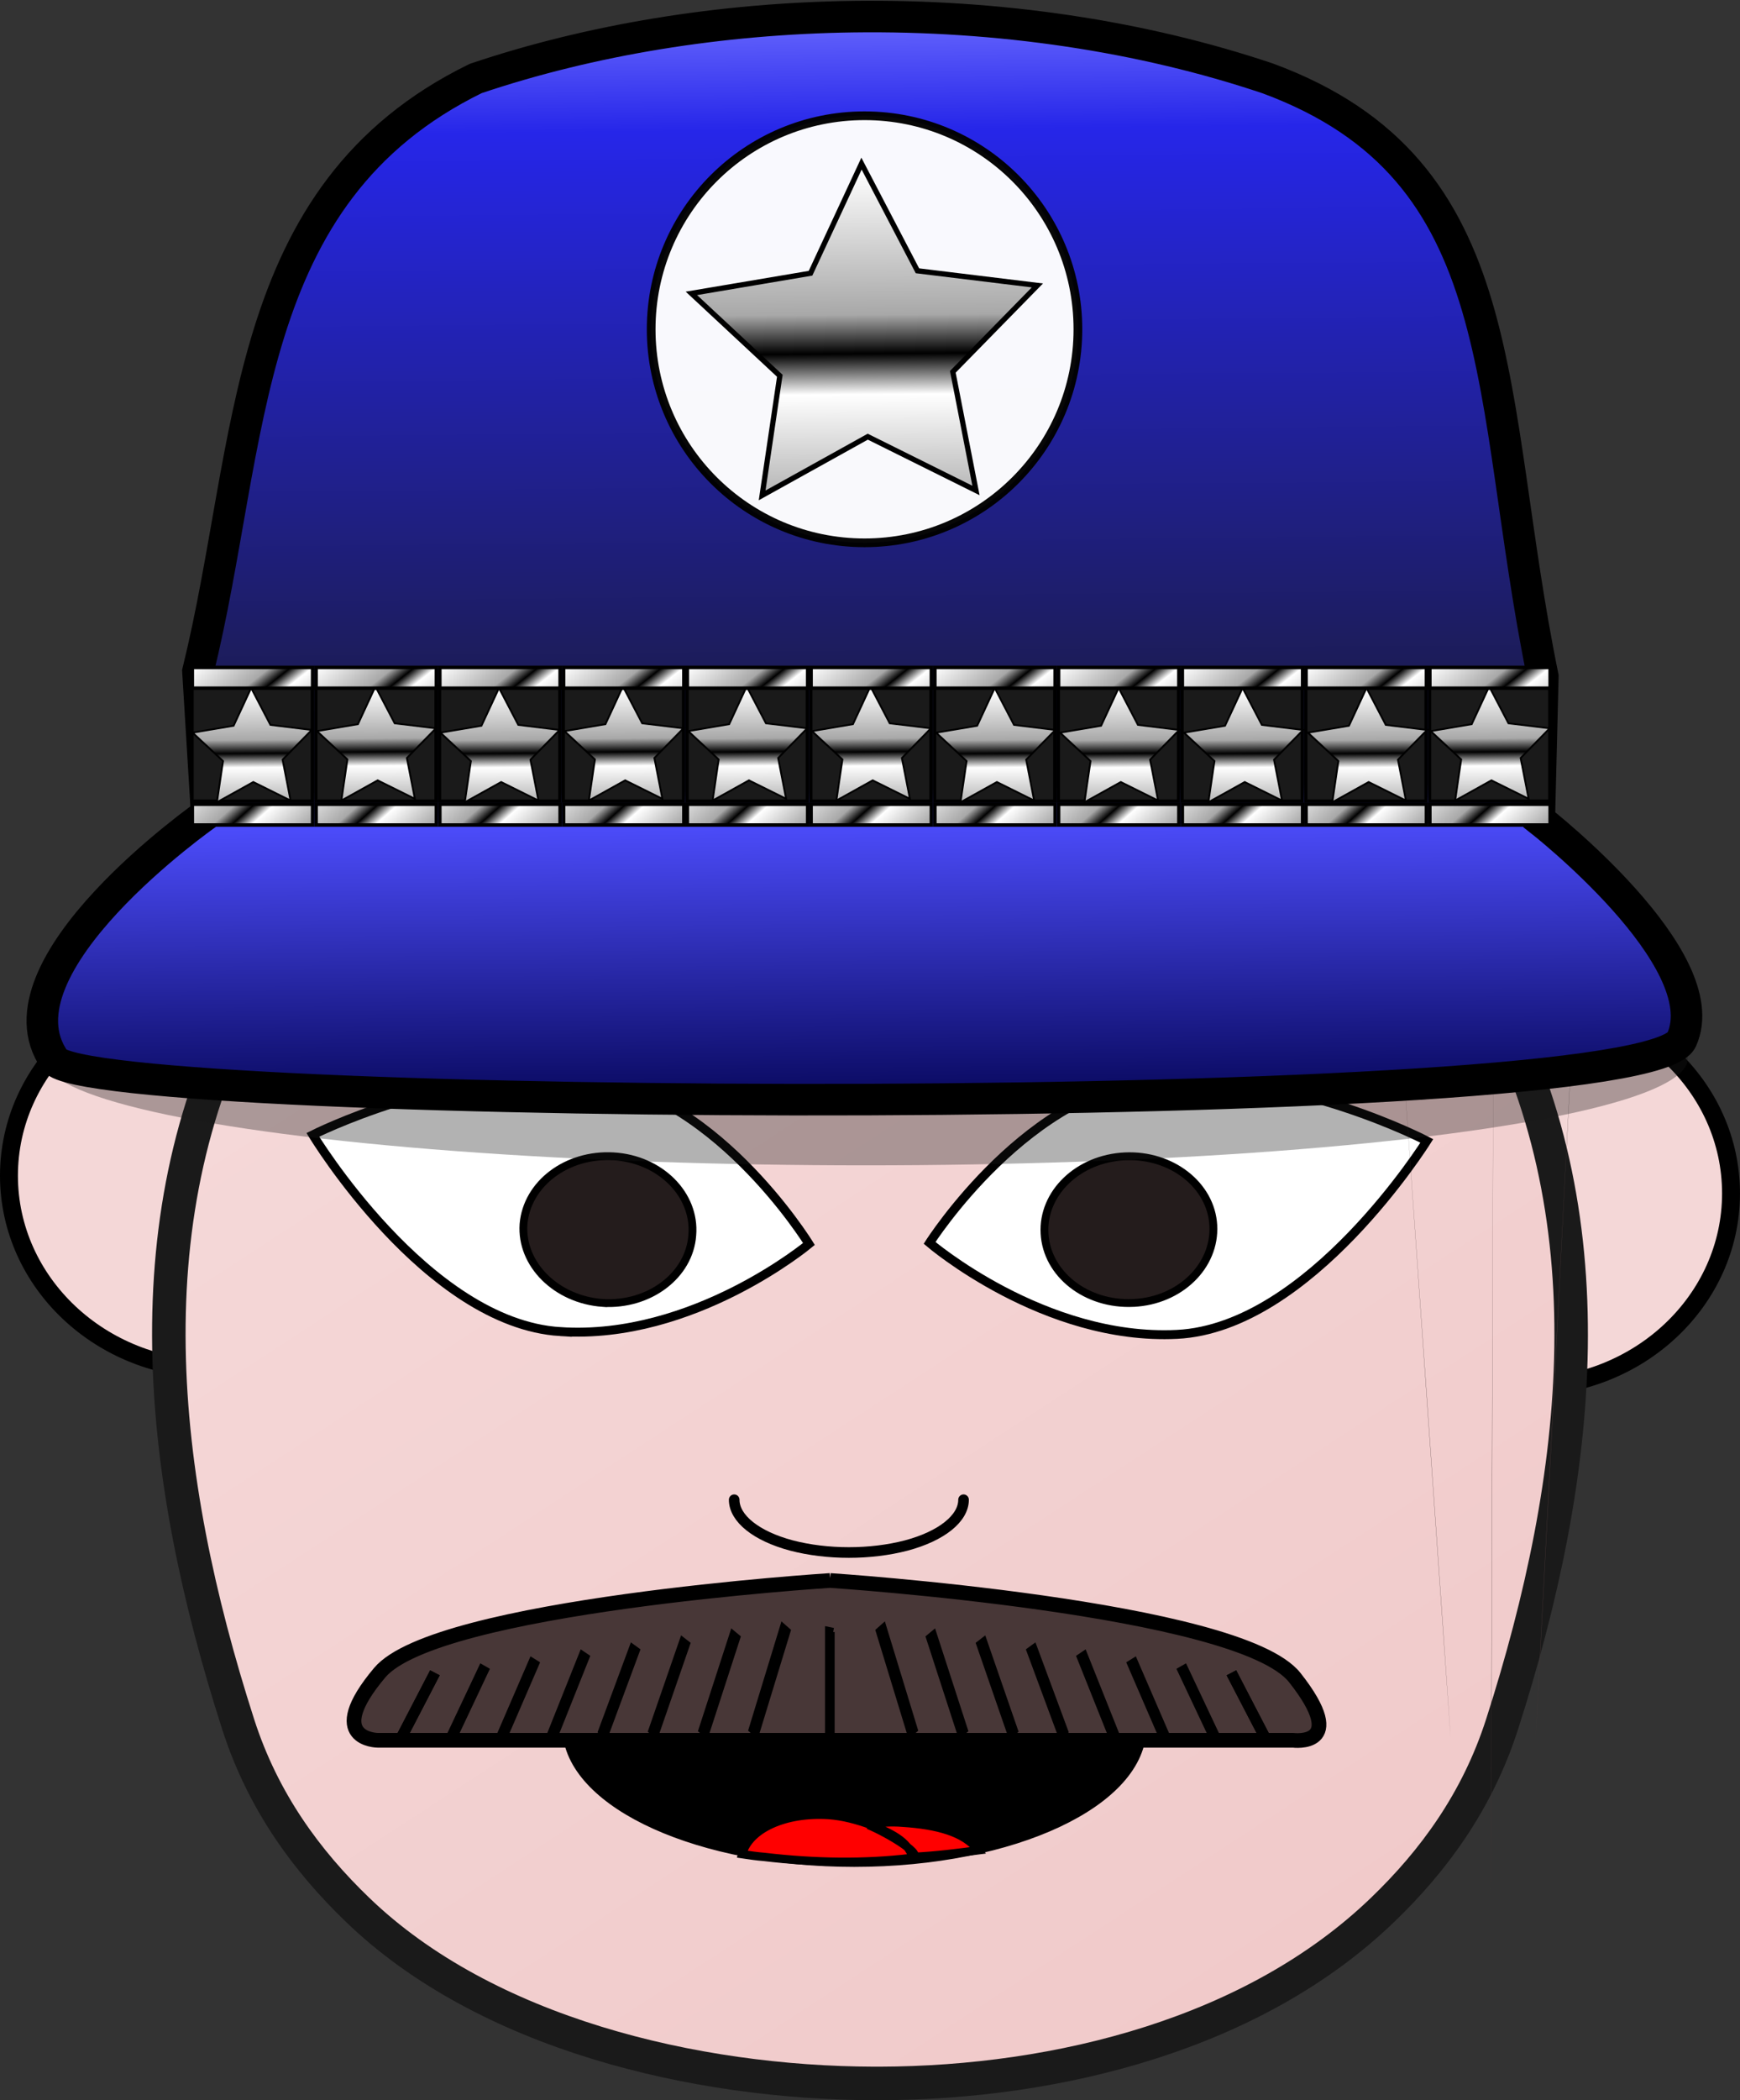 <?xml version="1.0"?>
<svg xmlns="http://www.w3.org/2000/svg" xmlns:xlink="http://www.w3.org/1999/xlink" width="174.733" height="210.75" viewBox="0 0 174.733 210.75">
  <rect x="0" y="0" width="174.733" height="210.75" fill="#333333" stroke="none"/>
  <defs>
    <linearGradient xlink:href="#c" id="r" gradientUnits="userSpaceOnUse" gradientTransform="translate(0 39.017)" x1="147.105" y1="445.523" x2="167.95" y2="469.082"/>
    <linearGradient id="a">
      <stop offset="0" stop-color="#f5d9d9"/>
      <stop offset="1" stop-color="#f0c8c8"/>
    </linearGradient>
    <linearGradient xlink:href="#b" id="f" x1="391.667" y1="450.426" x2="394.524" y2="771.14" gradientUnits="userSpaceOnUse"/>
    <linearGradient id="b">
      <stop offset="0" stop-color="#6a6aff"/>
      <stop offset=".106" stop-color="#2626e9"/>
      <stop offset=".691" stop-color="#1a1a39"/>
      <stop offset=".715" stop-color="#4e4eff"/>
      <stop offset="1" stop-color="#00004a"/>
    </linearGradient>
    <linearGradient xlink:href="#c" id="N" x1="190.809" y1="511.588" x2="207.283" y2="573.807" gradientUnits="userSpaceOnUse"/>
    <linearGradient id="c">
      <stop offset="0" stop-color="#fff"/>
      <stop offset=".429" stop-color="#a8a8a8"/>
      <stop offset=".544"/>
      <stop offset=".664" stop-color="#fff"/>
      <stop offset="1" stop-color="#aaa"/>
    </linearGradient>
    <linearGradient xlink:href="#c" id="L" x1="156.827" y1="445.018" x2="176.663" y2="470.092" gradientUnits="userSpaceOnUse"/>
    <linearGradient xlink:href="#c" id="M" gradientUnits="userSpaceOnUse" x1="147.105" y1="445.523" x2="167.95" y2="469.082" gradientTransform="translate(0 39.017)"/>
    <linearGradient xlink:href="#c" id="g" gradientUnits="userSpaceOnUse" x1="190.809" y1="511.588" x2="207.283" y2="573.807"/>
    <linearGradient xlink:href="#c" id="h" gradientUnits="userSpaceOnUse" x1="156.827" y1="445.018" x2="176.663" y2="470.092"/>
    <linearGradient xlink:href="#c" id="i" gradientUnits="userSpaceOnUse" gradientTransform="translate(0 39.017)" x1="147.105" y1="445.523" x2="167.95" y2="469.082"/>
    <linearGradient xlink:href="#c" id="j" gradientUnits="userSpaceOnUse" x1="190.809" y1="511.588" x2="207.283" y2="573.807"/>
    <linearGradient xlink:href="#c" id="k" gradientUnits="userSpaceOnUse" x1="156.827" y1="445.018" x2="176.663" y2="470.092"/>
    <linearGradient xlink:href="#c" id="l" gradientUnits="userSpaceOnUse" gradientTransform="translate(0 39.017)" x1="147.105" y1="445.523" x2="167.95" y2="469.082"/>
    <linearGradient xlink:href="#c" id="m" gradientUnits="userSpaceOnUse" x1="190.809" y1="511.588" x2="207.283" y2="573.807"/>
    <linearGradient xlink:href="#c" id="n" gradientUnits="userSpaceOnUse" x1="156.827" y1="445.018" x2="176.663" y2="470.092"/>
    <linearGradient xlink:href="#c" id="o" gradientUnits="userSpaceOnUse" gradientTransform="translate(0 39.017)" x1="147.105" y1="445.523" x2="167.95" y2="469.082"/>
    <linearGradient xlink:href="#c" id="p" gradientUnits="userSpaceOnUse" x1="190.809" y1="511.588" x2="207.283" y2="573.807"/>
    <linearGradient xlink:href="#c" id="q" gradientUnits="userSpaceOnUse" x1="156.827" y1="445.018" x2="176.663" y2="470.092"/>
    <linearGradient xlink:href="#a" id="d" x1="357.345" y1="288.054" x2="444.487" y2="421.872" gradientUnits="userSpaceOnUse" gradientTransform="translate(-298.868 -212.03)"/>
    <linearGradient xlink:href="#c" id="s" gradientUnits="userSpaceOnUse" x1="190.809" y1="511.588" x2="207.283" y2="573.807"/>
    <linearGradient xlink:href="#c" id="t" gradientUnits="userSpaceOnUse" x1="156.827" y1="445.018" x2="176.663" y2="470.092"/>
    <linearGradient xlink:href="#c" id="u" gradientUnits="userSpaceOnUse" gradientTransform="translate(0 39.017)" x1="147.105" y1="445.523" x2="167.95" y2="469.082"/>
    <linearGradient xlink:href="#c" id="v" gradientUnits="userSpaceOnUse" x1="190.809" y1="511.588" x2="207.283" y2="573.807"/>
    <linearGradient xlink:href="#c" id="w" gradientUnits="userSpaceOnUse" x1="156.827" y1="445.018" x2="176.663" y2="470.092"/>
    <linearGradient xlink:href="#c" id="x" gradientUnits="userSpaceOnUse" gradientTransform="translate(0 39.017)" x1="147.105" y1="445.523" x2="167.95" y2="469.082"/>
    <linearGradient xlink:href="#c" id="y" gradientUnits="userSpaceOnUse" x1="190.809" y1="511.588" x2="207.283" y2="573.807"/>
    <linearGradient xlink:href="#c" id="z" gradientUnits="userSpaceOnUse" x1="156.827" y1="445.018" x2="176.663" y2="470.092"/>
    <linearGradient xlink:href="#c" id="A" gradientUnits="userSpaceOnUse" gradientTransform="translate(0 39.017)" x1="147.105" y1="445.523" x2="167.95" y2="469.082"/>
    <linearGradient xlink:href="#c" id="B" gradientUnits="userSpaceOnUse" x1="190.809" y1="511.588" x2="207.283" y2="573.807"/>
    <linearGradient xlink:href="#c" id="C" gradientUnits="userSpaceOnUse" x1="156.827" y1="445.018" x2="176.663" y2="470.092"/>
    <linearGradient xlink:href="#c" id="D" gradientUnits="userSpaceOnUse" gradientTransform="translate(0 39.017)" x1="147.105" y1="445.523" x2="167.95" y2="469.082"/>
    <linearGradient xlink:href="#c" id="E" gradientUnits="userSpaceOnUse" x1="190.809" y1="511.588" x2="207.283" y2="573.807"/>
    <linearGradient xlink:href="#c" id="F" gradientUnits="userSpaceOnUse" x1="156.827" y1="445.018" x2="176.663" y2="470.092"/>
    <linearGradient xlink:href="#c" id="G" gradientUnits="userSpaceOnUse" gradientTransform="translate(0 39.017)" x1="147.105" y1="445.523" x2="167.95" y2="469.082"/>
    <linearGradient xlink:href="#c" id="H" gradientUnits="userSpaceOnUse" x1="190.809" y1="511.588" x2="207.283" y2="573.807"/>
    <linearGradient xlink:href="#c" id="I" gradientUnits="userSpaceOnUse" x1="156.827" y1="445.018" x2="176.663" y2="470.092"/>
    <linearGradient xlink:href="#c" id="J" gradientUnits="userSpaceOnUse" gradientTransform="translate(0 39.017)" x1="147.105" y1="445.523" x2="167.95" y2="469.082"/>
    <linearGradient xlink:href="#c" id="K" gradientUnits="userSpaceOnUse" x1="190.809" y1="511.588" x2="207.283" y2="573.807"/>
  </defs>
  <ellipse ry="19.429" rx="20.615" cy="117.975" cx="21.515" fill="#f4d7d7" stroke="#000" stroke-width="1.8" stroke-linecap="round" stroke-linejoin="bevel"/>
  <ellipse cx="153.217" cy="119.755" rx="20.615" ry="19.429" fill="#f4d7d7" stroke="#000" stroke-width="1.8" stroke-linecap="round" stroke-linejoin="bevel"/>
  <path d="M87.377 71.344c-25.307.055-49.25 4.867-61.875 27.6-12.682 22.788-9.554 49.282-1.592 74.061 2.502 7.799 6.938 13.773 12 18.64 12.852 12.389 33.837 17.367 51.865 17.422h.569c18.028-.055 37.649-5.033 50.502-17.422 5.061-4.867 9.497-10.841 12-18.64 7.96-24.78 11.032-51.273-1.593-74.061-12.625-22.733-36.568-27.545-61.876-27.6z" fill="url(#d)" stroke="#1a1a1a" stroke-width="3.365" stroke-linecap="round" stroke-linejoin="bevel"/>
  <path d="M114.79 173.337c0 7.578-12.967 13.662-29.005 13.662-15.526 0-28.265-5.753-28.947-13.054z"/>
  <path d="M114.79 173.337c0 7.578-12.967 13.662-29.005 13.662-15.526 0-28.265-5.753-28.947-13.054" fill="none" stroke="#000" stroke-width=".673"/>
  <path d="M90.676 182.906c3.412.221 6.199.94 7.564 2.765-2.161.277-4.209.553-6.597.664-.512-1.604-2.162-2.378-4.323-3.263.967-.166 2.105-.277 3.356-.166zm-3.356.166c-.057.055-.113.055-.113.055 2.104.885 5.857 3.153 4.265 3.319-4.607.553-9.611.498-14.73-.11-.739-.056-1.478-.167-2.217-.277.682-2.545 4.322-4.204 8.7-3.927 1.48.11 2.844.497 4.095.94z" fill="red" stroke="#000" stroke-width=".841"/>
  <path d="M118.201 133.9c-13.364.664-24.852-9.181-24.852-9.181s10.066-15.82 23.43-16.483c13.365-.608 26.503 6.25 26.503 6.25s-11.716 18.75-25.08 19.414z" fill="#fff" stroke="#000" stroke-width=".897"/>
  <path d="M113.822 130.747c-4.72.222-8.7-2.876-8.928-6.969-.228-4.037 3.355-7.522 8.075-7.743 4.664-.222 8.645 2.876 8.872 6.914.228 4.093-3.355 7.577-8.019 7.798z" fill="#241c1c" stroke="#000" stroke-width=".785"/>
  <path d="M96.761 150.493c0 1.881-2.218 3.65-5.744 4.591-3.583.94-7.962.94-11.545 0-3.526-.94-5.744-2.71-5.744-4.59" fill="none" stroke="#000" stroke-width="1.066" stroke-linecap="round" stroke-linejoin="bevel"/>
  <path d="M56.269 133.623c13.365.885 24.966-8.794 24.966-8.794s-9.781-15.93-23.203-16.814c-13.365-.83-26.616 5.863-26.616 5.863s11.432 18.916 24.853 19.745z" fill="#fff" stroke="#000" stroke-width=".897"/>
  <path d="M60.534 130.747c4.664.277 8.702-2.765 8.986-6.803.341-4.093-3.242-7.633-7.905-7.91-4.72-.276-8.701 2.766-9.043 6.804-.284 4.038 3.299 7.577 7.962 7.91z" fill="#241c1c" stroke="#000" stroke-width=".785"/>
  <path d="M158.75 87.55c-4.436 86.34-4.55 87.06-4.55 87.06zM139.813 91.034c5.857 82.635 5.857 83.354 5.857 83.354zM149.993 90.592c-.228 98.564-.285 99.394-.285 99.394z" fill="#483737"/>
  <path d="M83.359 158.597s-39.542 2.497-45.227 9.248c-5.685 6.75-.209 6.787-.209 6.787h91.926s5.749.768.174-6.29c-5.576-7.056-46.664-9.745-46.664-9.745z" fill="#483737" stroke="#000" stroke-width="1.476" stroke-linecap="round" stroke-linejoin="bevel"/>
  <g transform="translate(-298.868 -212.03)">
    <path d="M342.543 379.89l-3.35 6.451" id="e" fill="none" fill-rule="evenodd" stroke="#000" stroke-width="1.087" stroke-linecap="butt" stroke-linejoin="miter" stroke-opacity="1"/>
    <use xlink:href="#e" width="100%" height="100%"/>
    <use transform="matrix(1 0 0 1.1 5.04 -38.665)" xlink:href="#e" width="100%" height="100%"/>
    <use transform="matrix(1 0 0 1.2 10.08 -77.33)" xlink:href="#e" width="100%" height="100%"/>
    <use transform="matrix(1 0 0 1.3 15.121 -115.995)" xlink:href="#e" width="100%" height="100%"/>
    <use transform="matrix(1 0 0 1.4 20.161 -154.66)" xlink:href="#e" width="100%" height="100%"/>
    <use transform="matrix(1 0 0 1.5 25.202 -193.326)" xlink:href="#e" width="100%" height="100%"/>
    <use transform="matrix(1 0 0 1.6 30.242 -231.99)" xlink:href="#e" width="100%" height="100%"/>
    <use transform="matrix(1 0 0 1.7 35.282 -270.656)" xlink:href="#e" width="100%" height="100%"/>
  </g>
  <path d="M83.334 174.228v-10.46l.317.065h0" stroke="#000" stroke-width=".965" fill="none"/>
  <g transform="matrix(-1 0 0 1 466.203 -212.03)">
    <path d="M342.543 379.89l-3.35 6.451" fill="none" stroke="#000" stroke-width="1.087"/>
    <use height="100%" width="100%" xlink:href="#e"/>
    <use height="100%" width="100%" xlink:href="#e" transform="matrix(1 0 0 1.1 5.04 -38.665)"/>
    <use height="100%" width="100%" xlink:href="#e" transform="matrix(1 0 0 1.2 10.08 -77.33)"/>
    <use height="100%" width="100%" xlink:href="#e" transform="matrix(1 0 0 1.3 15.121 -115.995)"/>
    <use height="100%" width="100%" xlink:href="#e" transform="matrix(1 0 0 1.4 20.161 -154.66)"/>
    <use height="100%" width="100%" xlink:href="#e" transform="matrix(1 0 0 1.5 25.202 -193.326)"/>
    <use height="100%" width="100%" xlink:href="#e" transform="matrix(1 0 0 1.6 30.242 -231.99)"/>
    <use height="100%" width="100%" xlink:href="#e" transform="matrix(1 0 0 1.7 35.282 -270.656)"/>
  </g>
  <ellipse cx="86.943" cy="106.21" rx="82.556" ry="10.728" opacity=".97" fill="#1a1a1a" fill-opacity=".346"/>
  <g stroke="#000" stroke-linecap="round">
    <path d="M395.134 452.148c-37.857.52-74.882 6.582-107.676 17.627-67.488 32.977-63.13 103.453-79.244 169.054l2.486 40.642s-62.053 43.436-43.383 70.147c10.326 14.774 453.832 17.16 464.181-5.835 10.35-22.996-40.616-62.708-40.616-62.708l1.015-40.8c-16.48-80.372-7.383-144.26-78.422-170.5-35.926-12.1-76.868-18.198-118.34-17.627z" fill="url(#f)" stroke-width="8.995" transform="matrix(.352 0 0 .352 -53.413 -157.485)"/>
    <path fill="#1a1a1a" stroke-width=".338" d="M143.555 68.87h12.083v11.521h-12.083z"/>
    <path d="M227.143 565.22l-22.461-4.784-16.674 15.791-2.392-22.84-20.17-10.978 20.983-9.333 4.207-22.575 15.36 17.072 22.771-2.975-11.49 19.884z" transform="matrix(.176 .045 -.045 .176 138.966 -29.542)" fill="url(#g)"/>
    <path fill="url(#h)" d="M147.323 452.445h34.321v5.926h-34.321z" transform="matrix(.352 0 0 .352 91.729 -92.29)"/>
    <path fill="url(#i)" d="M147.323 491.462h34.321v5.926h-34.321z" transform="matrix(.352 0 0 .352 91.729 -92.29)"/>
    <path fill="#1a1a1a" stroke-width=".338" d="M131.128 68.87h12.082v11.521h-12.082z"/>
    <path d="M227.143 565.22l-22.461-4.784-16.674 15.791-2.392-22.84-20.17-10.978 20.983-9.333 4.207-22.575 15.36 17.072 22.771-2.975-11.49 19.884z" transform="scale(.182) rotate(14.396 991.657 2675.25)" fill="url(#j)"/>
    <path fill="url(#k)" d="M147.323 452.445h34.321v5.926h-34.321z" transform="matrix(.352 0 0 .352 79.301 -92.29)"/>
    <path fill="url(#l)" d="M147.323 491.462h34.321v5.926h-34.321z" transform="matrix(.352 0 0 .352 79.301 -92.29)"/>
    <path fill="#1a1a1a" stroke-width=".338" d="M118.7 68.87h12.083v11.521H118.7z"/>
    <path d="M227.143 565.22l-22.461-4.784-16.674 15.791-2.392-22.84-20.17-10.978 20.983-9.333 4.207-22.575 15.36 17.072 22.771-2.975-11.49 19.884z" transform="scale(.182) rotate(14.396 957.468 2404.535)" fill="url(#m)"/>
    <path fill="url(#n)" d="M147.323 452.445h34.321v5.926h-34.321z" transform="matrix(.352 0 0 .352 66.874 -92.29)"/>
    <path fill="url(#o)" d="M147.323 491.462h34.321v5.926h-34.321z" transform="matrix(.352 0 0 .352 66.874 -92.29)"/>
    <g>
      <path fill="#1a1a1a" stroke-width=".338" d="M106.273 68.87h12.083v11.521h-12.083z"/>
      <path d="M227.143 565.22l-22.461-4.784-16.674 15.791-2.392-22.84-20.17-10.978 20.983-9.333 4.207-22.575 15.36 17.072 22.771-2.975-11.49 19.884z" transform="scale(.182) rotate(14.396 923.28 2133.82)" fill="url(#p)"/>
      <path fill="url(#q)" d="M147.323 452.445h34.321v5.926h-34.321z" transform="matrix(.352 0 0 .352 54.447 -92.29)"/>
      <path fill="url(#r)" d="M147.323 491.462h34.321v5.926h-34.321z" transform="matrix(.352 0 0 .352 54.447 -92.29)"/>
    </g>
    <g>
      <path fill="#1a1a1a" stroke-width=".338" d="M93.846 68.87h12.083v11.521H93.846z"/>
      <path d="M227.143 565.22l-22.461-4.784-16.674 15.791-2.392-22.84-20.17-10.978 20.983-9.333 4.207-22.575 15.36 17.072 22.771-2.975-11.49 19.884z" transform="scale(.182) rotate(14.396 889.09 1863.104)" fill="url(#s)"/>
      <path fill="url(#t)" d="M147.323 452.445h34.321v5.926h-34.321z" transform="matrix(.352 0 0 .352 42.02 -92.29)"/>
      <path fill="url(#u)" d="M147.323 491.462h34.321v5.926h-34.321z" transform="matrix(.352 0 0 .352 42.02 -92.29)"/>
    </g>
    <g>
      <path fill="#1a1a1a" stroke-width=".338" d="M81.419 68.87H93.5v11.521H81.42z"/>
      <path d="M227.143 565.22l-22.461-4.784-16.674 15.791-2.392-22.84-20.17-10.978 20.983-9.333 4.207-22.575 15.36 17.072 22.771-2.975-11.49 19.884z" transform="matrix(.176 .045 -.045 .176 76.83 -29.542)" fill="url(#v)"/>
      <path fill="url(#w)" d="M147.323 452.445h34.321v5.926h-34.321z" transform="matrix(.352 0 0 .352 29.592 -92.29)"/>
      <path fill="url(#x)" d="M147.323 491.462h34.321v5.926h-34.321z" transform="matrix(.352 0 0 .352 29.592 -92.29)"/>
    </g>
    <g>
      <path fill="#1a1a1a" stroke-width=".338" d="M68.991 68.87h12.083v11.521H68.991z"/>
      <path d="M227.143 565.22l-22.461-4.784-16.674 15.791-2.392-22.84-20.17-10.978 20.983-9.333 4.207-22.575 15.36 17.072 22.771-2.975-11.49 19.884z" transform="matrix(.176 .045 -.045 .176 64.403 -29.542)" fill="url(#y)"/>
      <path fill="url(#z)" d="M147.323 452.445h34.321v5.926h-34.321z" transform="matrix(.352 0 0 .352 17.165 -92.29)"/>
      <path fill="url(#A)" d="M147.323 491.462h34.321v5.926h-34.321z" transform="matrix(.352 0 0 .352 17.165 -92.29)"/>
    </g>
    <g>
      <path fill="#1a1a1a" stroke-width=".338" d="M56.564 68.87h12.083v11.521H56.564z"/>
      <path d="M227.143 565.22l-22.461-4.784-16.674 15.791-2.392-22.84-20.17-10.978 20.983-9.333 4.207-22.575 15.36 17.072 22.771-2.975-11.49 19.884z" transform="matrix(.176 .045 -.045 .176 51.975 -29.542)" fill="url(#B)"/>
      <path fill="url(#C)" d="M147.323 452.445h34.321v5.926h-34.321z" transform="matrix(.352 0 0 .352 4.738 -92.29)"/>
      <path fill="url(#D)" d="M147.323 491.462h34.321v5.926h-34.321z" transform="matrix(.352 0 0 .352 4.738 -92.29)"/>
    </g>
    <g>
      <path fill="#1a1a1a" stroke-width=".338" d="M44.137 68.87H56.22v11.521H44.137z"/>
      <path d="M227.143 565.22l-22.461-4.784-16.674 15.791-2.392-22.84-20.17-10.978 20.983-9.333 4.207-22.575 15.36 17.072 22.771-2.975-11.49 19.884z" transform="scale(.182) rotate(14.396 752.336 780.243)" fill="url(#E)"/>
      <path fill="url(#F)" d="M147.323 452.445h34.321v5.926h-34.321z" transform="matrix(.352 0 0 .352 -7.69 -92.29)"/>
      <path fill="url(#G)" d="M147.323 491.462h34.321v5.926h-34.321z" transform="matrix(.352 0 0 .352 -7.69 -92.29)"/>
    </g>
    <g>
      <path fill="#1a1a1a" stroke-width=".338" d="M31.71 68.87h12.082v11.521H31.71z"/>
      <path d="M227.143 565.22l-22.461-4.784-16.674 15.791-2.392-22.84-20.17-10.978 20.983-9.333 4.207-22.575 15.36 17.072 22.771-2.975-11.49 19.884z" transform="matrix(.176 .045 -.045 .176 27.12 -29.542)" fill="url(#H)"/>
      <path fill="url(#I)" d="M147.323 452.445h34.321v5.926h-34.321z" transform="matrix(.352 0 0 .352 -20.117 -92.29)"/>
      <path fill="url(#J)" d="M147.323 491.462h34.321v5.926h-34.321z" transform="matrix(.352 0 0 .352 -20.117 -92.29)"/>
    </g>
    <g>
      <path fill="#1a1a1a" stroke-width=".338" d="M19.282 68.87h12.083v11.521H19.282z"/>
      <path d="M227.143 565.22l-22.461-4.784-16.674 15.791-2.392-22.84-20.17-10.978 20.983-9.333 4.207-22.575 15.36 17.072 22.771-2.975-11.49 19.884z" transform="scale(.182) rotate(14.396 683.959 238.813)" fill="url(#K)"/>
      <path fill="url(#L)" d="M147.323 452.445h34.321v5.926h-34.321z" transform="matrix(.352 0 0 .352 -32.544 -92.29)"/>
      <path fill="url(#M)" d="M147.323 491.462h34.321v5.926h-34.321z" transform="matrix(.352 0 0 .352 -32.544 -92.29)"/>
    </g>
    <g transform="matrix(.352 0 0 .352 -51.697 -157.485)">
      <circle cx="393.509" cy="541.272" r="60.872" opacity=".97" fill="#fff" stroke-width="2.485" stroke-miterlimit="2"/>
      <path transform="scale(1.501) rotate(14.396 944.107 700.721)" d="M227.143 565.22l-22.461-4.784-16.674 15.791-2.392-22.84-20.17-10.978 20.983-9.333 4.207-22.575 15.36 17.072 22.771-2.975-11.49 19.884z" fill="url(#N)"/>
    </g>
  </g>
</svg>
